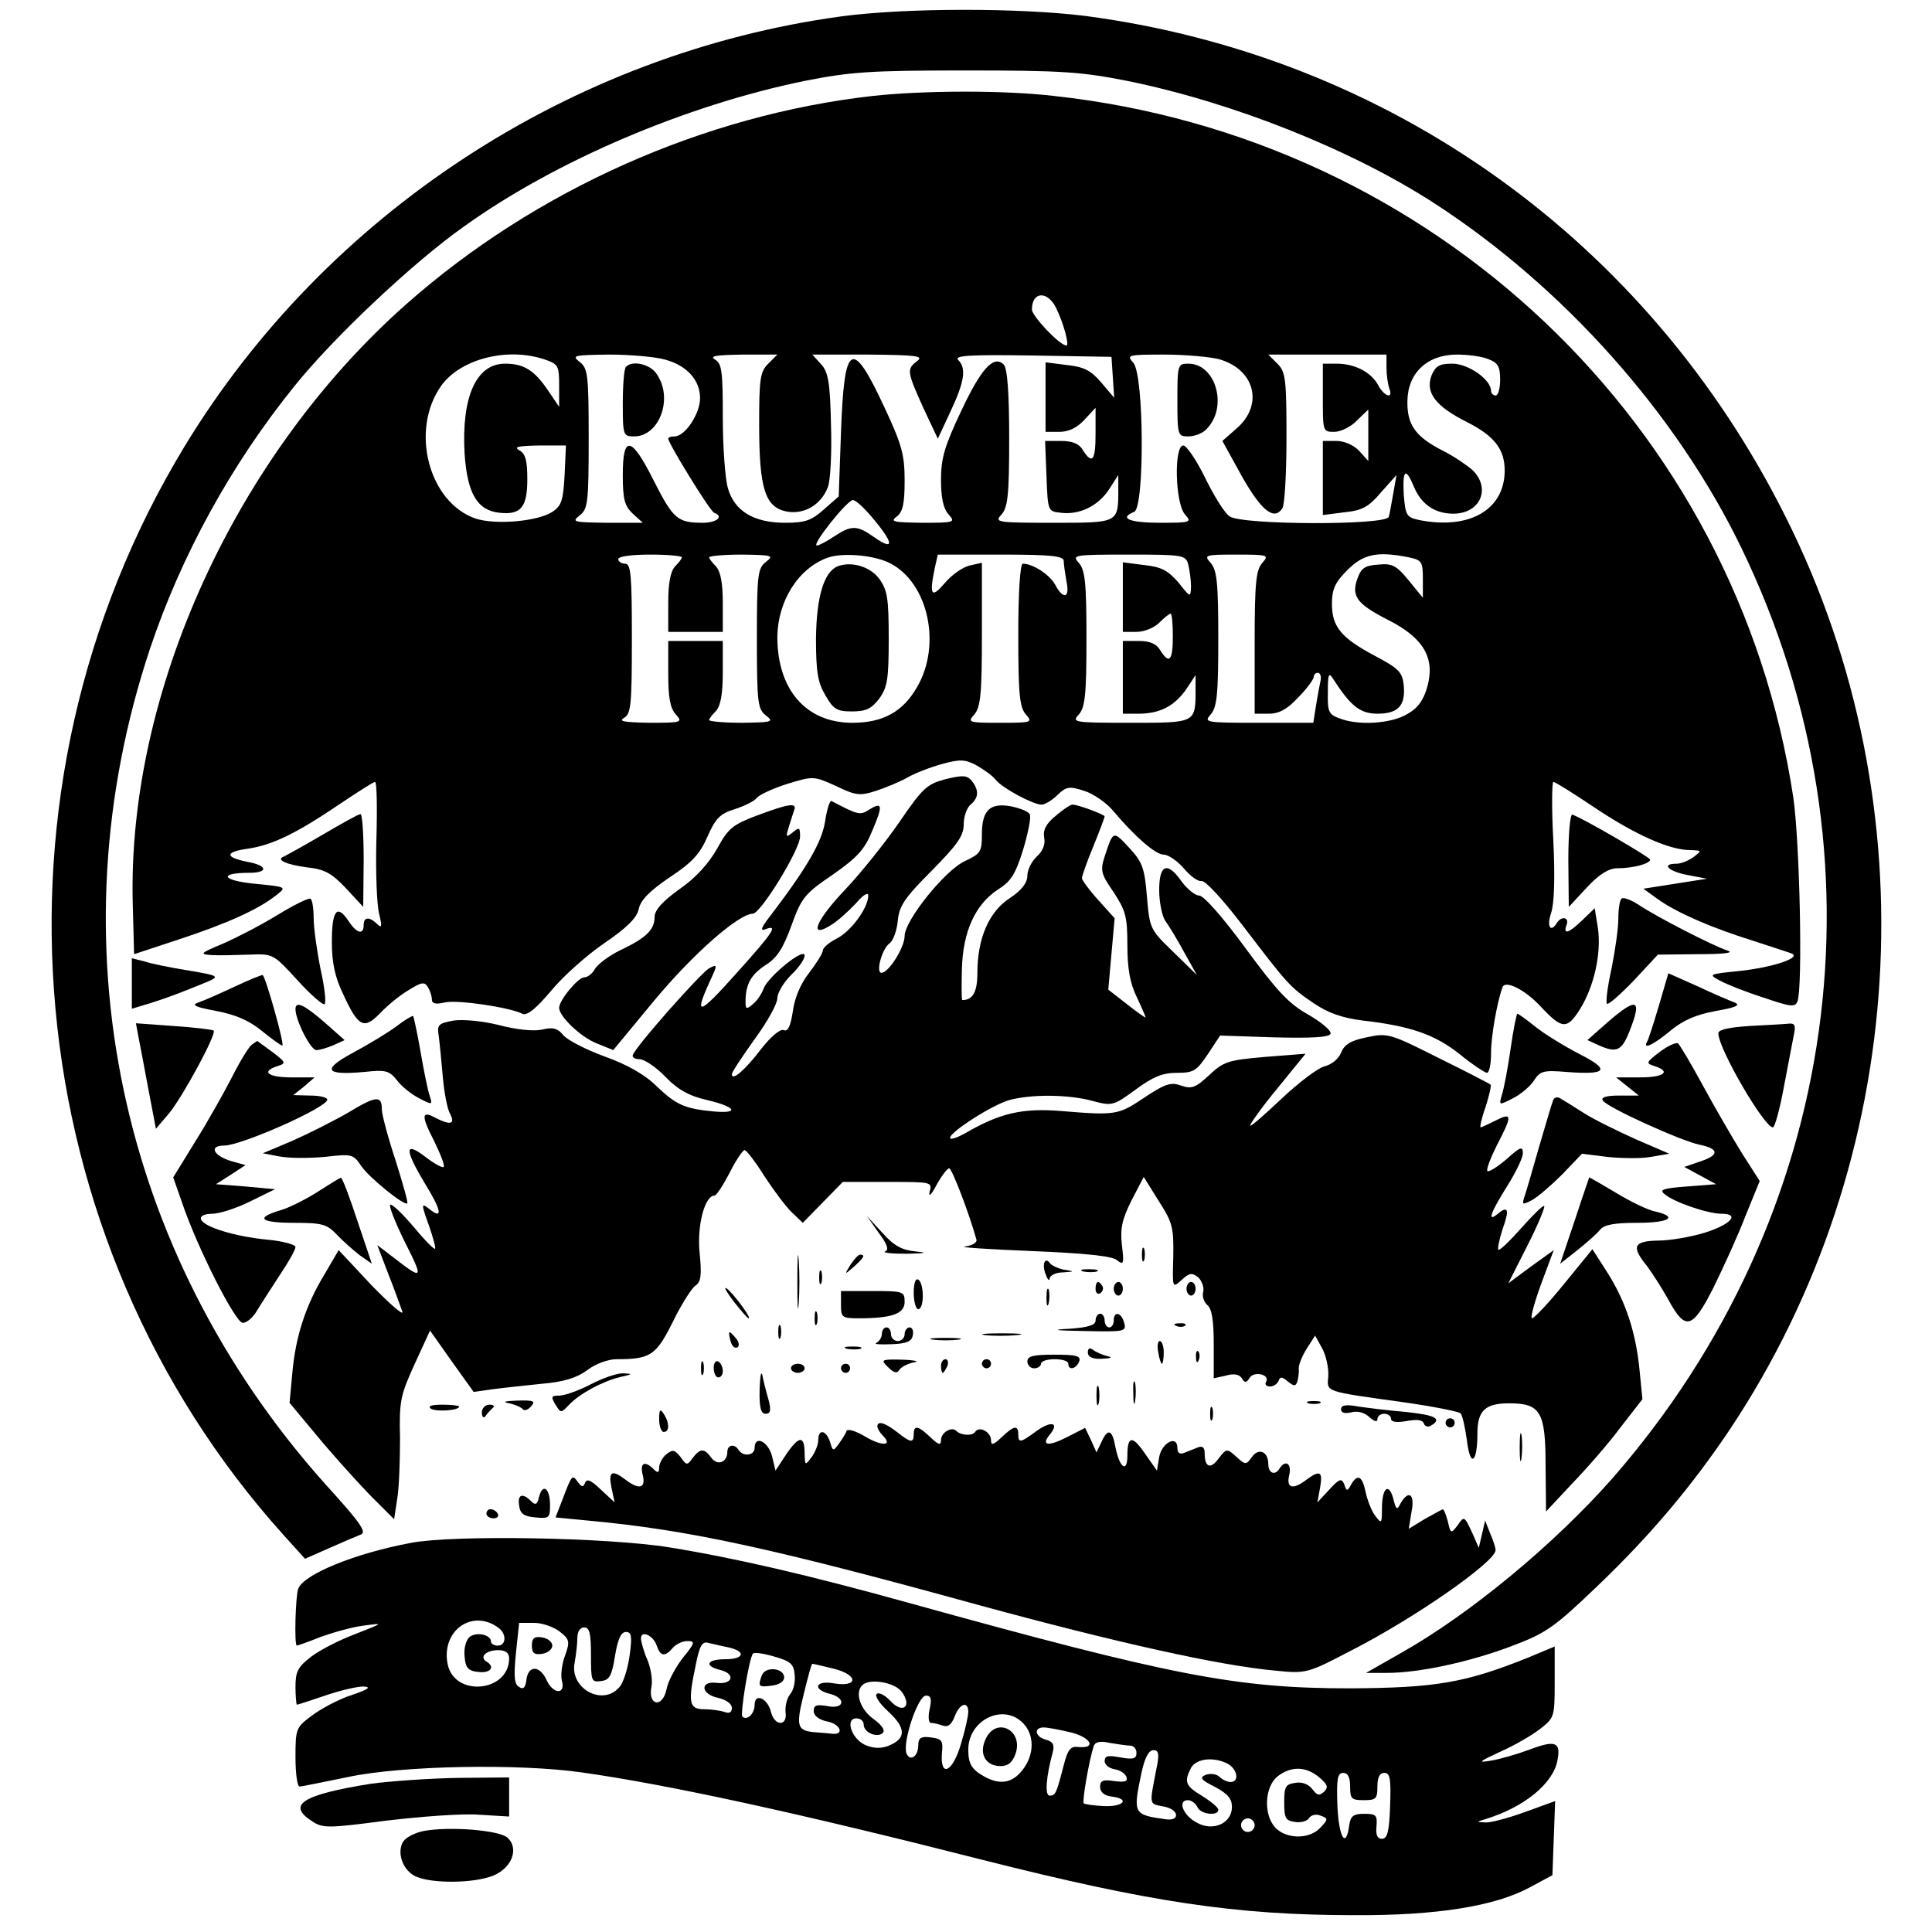 <?xml version="1.0" standalone="no"?>
<!DOCTYPE svg PUBLIC "-//W3C//DTD SVG 20010904//EN"
 "http://www.w3.org/TR/2001/REC-SVG-20010904/DTD/svg10.dtd">
<svg version="1.0" xmlns="http://www.w3.org/2000/svg"
 width="425pt" height="425pt" viewBox="0 0 425 425"
 preserveAspectRatio="xMidYMid meet">
<g transform="translate(0,425) scale(0.1,-0.1)"
fill="#000000" stroke="none">
<path d="M1851 4214 c-595 -81 -1134 -434 -1445 -946 -460 -758 -370 -1742
218 -2395 l47 -52 52 23 c29 13 60 26 70 30 15 5 1 25 -79 113 -454 509 -598
1193 -384 1836 69 206 179 406 318 578 86 107 261 272 373 351 202 145 490
267 749 320 101 20 144 23 355 23 211 0 254 -3 355 -23 231 -47 491 -150 675
-269 284 -184 533 -463 676 -759 329 -680 219 -1470 -284 -2046 -126 -143
-311 -297 -463 -383 l-79 -45 47 0 c71 0 185 25 276 60 74 28 92 41 187 132
115 110 206 218 290 343 395 593 443 1370 123 2008 -304 608 -872 1014 -1541
1102 -145 18 -394 18 -536 -1z"/>
<path d="M1920 4039 c-372 -42 -742 -207 -1025 -457 -376 -332 -615 -855 -603
-1319 l3 -112 100 33 c103 34 173 65 213 97 23 18 23 18 -48 25 -72 7 -80 24
-12 24 43 0 41 16 -3 24 -51 10 -51 22 0 29 54 8 106 33 202 98 40 27 75 49
78 49 4 0 5 -57 3 -127 -2 -71 1 -144 6 -163 7 -29 6 -33 -5 -22 -17 16 -29
15 -29 -3 0 -23 -16 -18 -34 10 -25 37 -36 22 -36 -48 0 -44 7 -77 24 -112 34
-74 46 -81 82 -44 16 17 44 40 63 51 27 17 35 19 42 7 5 -8 9 -20 9 -27 0 -10
8 -12 29 -7 29 6 142 -11 170 -25 10 -5 29 10 63 50 26 32 79 79 117 105 50
34 72 56 76 75 4 20 24 40 68 70 49 32 67 52 83 89 18 41 28 51 60 61 22 7 44
18 49 25 6 7 36 21 68 31 56 17 57 17 106 -5 43 -21 53 -22 87 -11 22 7 53 20
69 29 17 10 51 23 76 30 40 11 51 11 76 -2 16 -9 36 -23 43 -32 15 -19 83 -55
101 -55 7 0 23 9 35 21 20 19 26 20 60 9 21 -7 49 -27 63 -44 48 -57 93 -96
111 -96 10 0 30 -14 44 -30 14 -17 32 -30 39 -28 8 2 48 -42 90 -97 100 -131
104 -136 157 -172 33 -22 62 -32 108 -38 105 -12 159 -31 213 -74 28 -23 56
-41 60 -41 5 0 9 19 9 43 0 38 13 111 25 145 6 17 50 -5 85 -43 46 -49 57 -50
85 -6 32 51 48 124 40 180 l-7 43 -27 -26 c-30 -29 -43 -33 -35 -11 7 17 -11
21 -21 5 -14 -23 -23 -8 -13 21 7 21 9 77 5 160 -4 71 -3 129 0 129 4 0 44
-25 90 -56 88 -59 165 -94 211 -94 26 -1 26 -1 8 -15 -11 -8 -28 -15 -38 -15
-35 0 -18 -17 25 -25 l42 -8 -70 -11 -70 -11 32 -23 c40 -29 118 -63 208 -91
39 -13 77 -25 85 -28 26 -9 -39 -31 -114 -39 -68 -7 -69 -7 -41 -22 15 -8 58
-25 96 -37 58 -20 68 -21 73 -8 12 31 5 351 -9 448 -124 821 -790 1453 -1627
1544 -111 13 -288 12 -398 0z m403 -466 c16 -32 30 -83 23 -83 -15 0 -76 65
-76 79 0 40 34 42 53 4z m-1124 -114 c29 -10 31 -14 31 -57 l0 -47 -25 37
c-30 44 -53 58 -94 58 -64 0 -96 -74 -89 -198 6 -88 28 -125 77 -130 47 -5 61
12 61 74 0 40 -4 56 -17 63 -14 8 -4 10 42 11 l60 0 -3 -65 c-3 -56 -7 -68
-27 -81 -32 -21 -124 -29 -168 -15 -104 35 -146 195 -76 293 43 59 146 85 228
57z m264 0 c48 -13 77 -45 77 -85 0 -34 -33 -84 -56 -84 -8 0 -14 -2 -14 -5 0
-10 92 -160 101 -163 22 -8 6 -22 -25 -22 -55 0 -65 8 -107 91 -50 100 -69
104 -69 14 0 -53 4 -68 22 -85 l22 -20 -80 0 c-73 1 -77 2 -59 16 18 14 20 27
20 169 0 142 -2 155 -20 169 -18 14 -13 15 65 16 47 0 102 -5 123 -11z m227
-9 c-18 -18 -20 -33 -20 -135 0 -139 13 -180 59 -190 39 -8 77 14 92 53 6 15
9 77 7 138 -2 93 -6 116 -22 133 l-19 21 124 0 c105 -1 121 -3 107 -14 -24
-18 -23 -23 13 -103 l32 -68 28 60 c31 66 35 95 17 113 -10 10 24 12 162 10
l175 -3 3 -45 3 -45 -28 33 c-23 27 -38 35 -76 39 l-47 6 0 -77 0 -76 30 0
c21 0 39 9 55 26 l25 27 0 -57 c0 -59 -7 -69 -28 -36 -8 14 -23 20 -48 20
l-35 0 3 -77 c3 -78 3 -78 32 -81 41 -5 82 15 106 52 l20 31 0 -30 c0 -76 2
-75 -143 -75 -125 0 -130 1 -114 18 14 16 17 43 17 168 0 100 -4 154 -12 162
-22 22 -50 -9 -94 -103 -36 -76 -44 -103 -44 -150 0 -40 5 -64 17 -77 15 -17
13 -18 -58 -18 -64 1 -72 2 -56 14 13 10 17 28 17 79 0 56 -6 79 -44 160 -72
155 -89 145 -96 -54 l-5 -141 -33 -29 c-27 -24 -41 -29 -85 -29 -69 0 -112 26
-126 77 -6 21 -11 91 -11 155 0 101 -2 118 -17 127 -13 8 2 10 60 11 l77 0
-20 -20z m991 10 c79 -22 99 -99 41 -151 l-33 -29 43 -78 c43 -76 71 -98 89
-70 5 7 9 77 9 156 0 129 -2 144 -20 162 l-20 20 130 0 130 0 0 -29 c0 -16 3
-36 6 -45 10 -25 -11 -19 -25 8 -16 28 -51 46 -91 46 l-30 0 0 -75 c0 -74 0
-75 25 -75 14 0 37 11 50 25 l25 24 0 -56 0 -57 -20 22 c-12 13 -33 22 -50 22
l-30 0 0 -81 0 -82 47 6 c40 4 54 12 81 44 l34 38 -7 -40 c-4 -22 -8 -46 -10
-52 -6 -19 -323 -18 -350 1 -11 7 -35 46 -54 85 -19 39 -41 71 -48 71 -21 0
-18 -128 4 -152 15 -17 13 -18 -55 -18 -67 0 -92 10 -57 24 23 9 22 302 -2
328 -15 17 -13 18 68 18 46 0 100 -5 120 -10z m593 0 c21 -8 26 -16 26 -45 0
-19 -4 -35 -10 -35 -5 0 -10 5 -10 10 0 25 -50 60 -85 60 -29 0 -37 -5 -46
-26 -14 -38 9 -68 79 -103 59 -30 82 -59 82 -106 0 -86 -77 -131 -188 -109
-28 6 -30 10 -34 55 -3 56 4 62 22 19 16 -39 46 -60 87 -60 60 0 84 57 41 97
-13 11 -41 30 -63 41 -61 31 -80 57 -79 110 1 62 44 102 109 102 24 0 55 -4
69 -10z m-1349 -356 c42 -51 41 -66 -3 -35 -37 26 -49 26 -87 1 -16 -11 -34
-20 -38 -20 -13 0 66 99 79 100 7 0 28 -20 49 -46z m-425 -80 c0 -3 -7 -12
-15 -20 -10 -11 -15 -36 -15 -80 l0 -64 60 0 60 0 0 64 c0 44 -5 69 -15 80 -8
8 -15 17 -15 20 0 3 33 6 73 6 66 -1 70 -2 52 -16 -18 -14 -20 -27 -20 -169 0
-142 2 -155 20 -169 18 -14 14 -15 -52 -16 -40 0 -73 3 -73 6 0 3 7 12 15 20
10 11 15 36 15 85 l0 69 -60 0 -60 0 0 -72 c0 -52 4 -76 17 -90 15 -17 13 -18
-58 -18 -55 1 -70 3 -56 11 15 9 17 28 17 174 0 140 -2 165 -15 165 -8 0 -15
5 -15 10 0 6 30 10 70 10 39 0 70 -3 70 -6z m458 -13 c84 -43 114 -180 59
-273 -31 -54 -75 -78 -142 -78 -102 0 -165 73 -165 189 1 78 45 150 110 174
33 12 103 6 138 -12z m382 5 c0 -7 3 -28 6 -45 8 -37 -7 -41 -25 -7 -12 22
-49 46 -71 46 -6 0 -10 -64 -10 -157 0 -132 3 -159 17 -175 15 -17 13 -18 -57
-18 -70 0 -72 1 -57 18 14 16 17 44 17 176 l0 158 -27 -6 c-16 -4 -40 -21 -55
-39 -29 -34 -34 -27 -22 32 l7 31 138 0 c111 0 139 -3 139 -14z m274 -8 c3
-13 6 -34 6 -48 -1 -25 -1 -25 -28 9 -23 26 -37 34 -75 38 l-47 6 0 -77 0 -76
30 0 c17 0 39 9 50 20 11 11 22 20 25 20 3 0 5 -22 5 -50 0 -54 -8 -62 -28
-30 -8 14 -23 20 -47 20 l-35 0 0 -80 0 -80 38 0 c46 1 77 18 103 56 l19 29 0
-30 c0 -76 2 -75 -143 -75 -125 0 -130 1 -114 18 14 16 17 43 17 167 0 124 -3
151 -17 167 -15 17 -12 18 109 18 122 0 126 -1 132 -22z m163 4 c-14 -16 -17
-43 -17 -175 l0 -157 31 0 c23 0 41 10 65 36 19 19 34 40 34 45 0 5 4 9 9 9 5
0 8 -8 6 -17 -2 -10 -7 -35 -10 -55 l-6 -38 -121 0 c-117 0 -120 1 -105 18 14
16 17 43 17 167 0 124 -3 151 -17 167 -15 17 -13 18 57 18 70 0 72 -1 57 -18z
m322 12 c29 -6 31 -10 31 -48 l0 -41 -31 38 c-27 33 -36 38 -67 35 -30 -2 -38
-8 -46 -31 -14 -39 -1 -56 70 -92 76 -39 101 -83 84 -145 -8 -29 -20 -47 -43
-60 -35 -22 -109 -27 -151 -10 -23 8 -26 15 -25 57 0 41 2 45 12 29 38 -59 59
-76 97 -76 46 0 62 18 58 62 -3 29 -10 37 -63 65 -75 40 -95 64 -95 115 0 32
7 47 34 74 35 35 65 42 135 28z"/>
<path d="M1377 3443 c-4 -3 -7 -39 -7 -80 0 -71 1 -73 25 -73 56 0 87 85 49
138 -14 21 -53 30 -67 15z"/>
<path d="M2590 3370 c0 -78 1 -80 24 -80 14 0 32 7 40 16 48 48 21 144 -40
144 -23 0 -24 -2 -24 -80z"/>
<path d="M1842 3004 c-30 -13 -46 -68 -47 -159 0 -73 4 -97 21 -125 17 -30 25
-35 58 -35 31 0 43 6 60 28 18 25 21 42 21 132 0 90 -3 107 -21 132 -20 27
-62 39 -92 27z"/>
<path d="M2080 2536 c-41 -11 -50 -19 -102 -95 -31 -45 -84 -111 -117 -146
-66 -69 -84 -112 -33 -80 15 9 39 31 55 48 16 19 27 25 27 17 0 -27 -38 -79
-70 -95 -16 -8 -30 -20 -30 -26 0 -6 -14 -28 -30 -49 -19 -24 -32 -55 -36 -85
-5 -33 -11 -45 -20 -41 -8 3 -28 -14 -50 -42 -35 -46 -64 -71 -64 -55 0 5 23
39 50 77 28 38 50 78 50 90 0 12 14 35 30 51 17 16 30 35 30 43 0 19 -79 -45
-90 -72 -4 -12 -15 -28 -24 -35 -14 -12 -16 -11 -16 5 0 39 12 60 44 81 26 16
39 38 57 87 22 61 29 70 91 112 54 38 70 55 87 97 24 56 22 64 -7 46 -20 -13
-24 -12 -83 19 -4 1 -10 -19 -14 -45 -7 -45 -39 -101 -123 -211 -18 -23 -20
-31 -8 -26 29 11 17 -7 -64 -97 -82 -92 -94 -96 -60 -21 19 41 19 42 0 32 -18
-10 -162 -172 -168 -191 -2 -5 5 -9 15 -9 10 0 36 -17 57 -39 27 -28 52 -42
92 -51 63 -15 72 -30 14 -25 -63 6 -82 14 -125 55 -26 26 -65 48 -115 66 -41
15 -82 36 -91 47 -12 15 -23 18 -47 12 -18 -4 -57 0 -94 10 -37 9 -78 13 -100
10 -33 -6 -37 -9 -33 -33 2 -15 6 -55 9 -90 3 -35 10 -72 16 -82 12 -23 1 -26
-32 -9 -31 17 -32 5 -3 -51 14 -29 24 -54 21 -57 -2 -3 -21 7 -40 22 -46 35
-47 18 -1 -59 36 -58 40 -80 10 -56 -19 15 -19 13 0 -40 8 -24 14 -45 12 -47
-2 -2 -23 19 -46 47 -23 27 -46 50 -52 50 -5 0 9 -36 31 -81 42 -83 41 -86
-22 -37 l-38 29 24 -63 c14 -35 27 -72 31 -83 4 -11 -26 15 -67 57 l-73 78
-31 -53 c-42 -69 -64 -138 -71 -218 l-6 -65 75 -90 c42 -49 94 -106 116 -127
l39 -39 7 46 c4 24 6 84 6 133 -2 81 1 94 32 162 l34 74 48 -68 48 -67 42 6
c22 3 71 8 108 12 48 4 77 13 100 30 18 14 46 24 64 24 75 0 87 8 124 82 19
39 42 75 50 80 12 8 14 23 9 72 -6 59 11 126 33 126 4 0 19 23 33 50 14 28 29
50 33 50 4 0 24 -26 44 -58 21 -32 48 -68 61 -80 l23 -22 44 45 44 45 99 0
c97 0 98 0 92 -22 -3 -13 4 -6 15 15 11 20 24 37 28 37 6 0 44 -99 60 -157 2
-6 -9 -13 -25 -15 -15 -2 50 -6 145 -10 121 -5 178 -11 189 -20 15 -12 16 -8
11 33 -4 36 0 56 21 98 l27 52 33 -53 c31 -48 33 -59 32 -123 -2 -69 -2 -69
18 -51 17 16 23 17 37 6 8 -8 13 -22 11 -31 -3 -10 1 -23 9 -30 10 -8 14 -34
14 -86 l0 -75 27 6 c17 5 29 3 35 -6 6 -11 10 -10 17 1 10 16 46 7 36 -9 -3
-5 0 -10 9 -10 8 0 16 6 19 13 3 9 7 9 20 -2 14 -11 17 -11 21 0 2 8 4 21 3
29 0 9 8 28 18 44 l18 28 16 -29 c8 -15 14 -42 13 -60 -3 -36 -11 -33 168 -58
63 -9 118 -20 123 -24 4 -4 10 -31 14 -60 7 -60 23 -50 23 15 0 51 17 67 70
67 69 0 80 -19 80 -137 l1 -101 57 61 c32 33 80 88 106 123 l49 63 -6 61 c-8
85 -30 152 -70 216 l-34 53 -62 -76 c-34 -42 -66 -76 -71 -76 -4 0 5 34 20 75
l28 75 -50 -36 -50 -37 42 83 c23 45 39 84 37 87 -3 2 -25 -20 -50 -48 -26
-29 -48 -51 -51 -48 -2 2 2 22 9 44 16 44 13 54 -10 35 -24 -20 -17 1 20 60
19 30 35 63 35 73 0 16 -5 15 -36 -13 -20 -17 -39 -29 -42 -26 -3 3 7 29 21
57 34 65 34 73 -3 54 -16 -8 -31 -15 -33 -15 -2 0 2 20 11 45 8 25 13 47 11
49 -2 2 -54 29 -115 59 -107 54 -112 55 -158 45 -35 -7 -49 -16 -56 -34 -6
-14 -21 -26 -37 -30 -15 -4 -58 -37 -95 -72 -38 -36 -68 -62 -68 -58 0 4 27
42 61 83 l61 75 -89 -7 c-81 -7 -91 -10 -123 -40 -30 -28 -39 -31 -62 -23 -22
8 -35 4 -80 -26 -58 -39 -63 -40 -184 -30 -86 7 -135 -5 -211 -49 -18 -10 -33
-15 -33 -10 0 13 92 72 130 83 47 13 130 13 184 -2 42 -11 45 -11 94 25 38 28
59 37 91 37 37 0 43 4 68 41 l27 41 119 -4 c83 -2 121 0 124 8 2 7 -20 25 -49
42 -43 24 -69 52 -138 146 -49 67 -92 116 -102 116 -9 0 -26 14 -38 30 -32 46
-50 39 -50 -18 0 -26 6 -56 13 -67 8 -11 27 -42 42 -70 l28 -50 -52 51 c-51
49 -52 51 -58 122 -5 62 -10 76 -39 107 -35 38 -35 38 -53 -16 -11 -34 -10
-40 19 -82 26 -40 30 -53 30 -116 0 -52 6 -84 20 -113 11 -23 20 -44 20 -46 0
-2 -18 11 -41 29 l-41 32 7 79 7 78 -36 40 c-20 22 -36 44 -36 48 0 5 11 36
25 70 14 34 25 64 25 66 0 4 -58 26 -71 26 -4 0 -21 -11 -37 -25 -21 -17 -28
-31 -25 -48 3 -14 -3 -29 -16 -41 -12 -11 -21 -30 -21 -42 0 -16 -12 -32 -39
-50 -46 -30 -71 -89 -71 -165 0 -41 -10 -59 -33 -59 -2 0 -2 30 -1 68 2 82 29
142 79 175 29 18 39 34 56 89 11 37 18 72 14 77 -3 6 -21 13 -40 17 -47 9 -65
-8 -65 -61 0 -39 -3 -43 -37 -59 -44 -20 -133 -131 -133 -165 0 -25 -35 -81
-51 -81 -13 0 1 53 18 65 8 6 16 28 18 50 3 32 15 50 74 109 57 58 71 77 71
103 0 17 7 36 15 43 18 15 19 31 3 52 -11 13 -20 13 -58 4z"/>
<path d="M1665 2456 c-53 -20 -63 -28 -87 -72 -18 -32 -46 -64 -82 -89 -38
-27 -56 -47 -56 -62 0 -28 -18 -46 -75 -73 -25 -12 -50 -31 -56 -41 -5 -10
-16 -19 -24 -19 -13 0 -55 -50 -55 -67 0 -19 47 -64 82 -78 l37 -15 91 110
c84 101 185 190 216 190 17 0 104 141 104 170 0 20 -2 21 -16 9 -15 -12 -16
-11 -9 11 4 14 10 31 12 38 7 17 -13 14 -82 -12z"/>
<path d="M710 2414 c-41 -24 -79 -45 -85 -48 -20 -7 5 -18 50 -24 38 -4 54
-12 86 -46 l38 -41 1 103 c0 56 -3 102 -7 101 -5 0 -42 -21 -83 -45z"/>
<path d="M3450 2358 l1 -103 40 43 c27 29 48 42 67 42 34 0 72 10 72 19 0 5
-146 90 -171 99 -5 2 -9 -42 -9 -100z"/>
<path d="M610 2237 c-36 -22 -90 -50 -120 -63 -50 -21 -52 -23 -25 -25 17 -1
54 0 83 1 53 2 53 2 107 -57 29 -32 56 -55 59 -52 4 3 0 38 -9 78 -8 40 -15
90 -15 111 0 21 -3 41 -7 43 -5 2 -37 -14 -73 -36z"/>
<path d="M3567 2273 c-4 -3 -7 -23 -7 -44 0 -21 -7 -70 -15 -110 -9 -40 -13
-74 -10 -77 3 -3 29 20 59 51 l53 57 89 1 c57 0 80 3 64 8 -31 10 -154 73
-196 101 -17 11 -34 17 -37 13z"/>
<path d="M290 2087 l0 -56 43 13 c40 13 59 20 125 47 25 11 23 13 -43 24 -38
6 -82 15 -97 20 l-28 7 0 -55z"/>
<path d="M517 2080 c-32 -15 -68 -31 -80 -35 -17 -6 -9 -10 39 -19 42 -8 72
-21 99 -43 22 -18 43 -33 46 -33 6 0 -36 149 -43 155 -2 1 -29 -10 -61 -25z"/>
<path d="M3649 2037 c-12 -40 -23 -75 -26 -79 -10 -18 15 -6 52 25 28 23 56
35 99 43 46 8 56 13 41 19 -11 4 -48 20 -82 36 l-63 28 -21 -72z"/>
<path d="M650 2030 c0 -24 33 -90 46 -90 7 0 24 5 38 11 l24 11 -44 39 c-45
39 -64 48 -64 29z"/>
<path d="M3536 2001 l-44 -39 24 -11 c40 -18 51 -13 68 29 29 73 18 78 -48 21z"/>
<path d="M873 1993 c-17 -13 -60 -39 -95 -58 -71 -38 -64 -51 24 -43 46 5 54
3 71 -18 10 -14 32 -31 49 -40 29 -15 30 -15 23 6 -4 12 -13 56 -20 97 -7 41
-15 76 -16 78 -2 1 -18 -8 -36 -22z"/>
<path d="M3323 1943 c-6 -43 -15 -89 -19 -101 -7 -24 -7 -24 24 -8 18 9 39 27
47 40 13 20 21 22 70 18 90 -7 99 4 30 39 -33 17 -77 44 -97 60 -20 16 -38 29
-40 29 -2 0 -9 -35 -15 -77z"/>
<path d="M304 1972 c3 -15 13 -67 22 -116 l17 -89 29 34 c31 38 105 175 98
182 -3 2 -42 7 -88 10 l-83 6 5 -27z"/>
<path d="M3848 1993 c-45 -3 -68 -8 -68 -16 0 -34 101 -207 120 -207 4 0 15
39 24 88 9 48 19 99 22 115 5 22 2 27 -13 25 -10 -1 -48 -3 -85 -5z"/>
<path d="M554 1952 c-6 -4 -26 -36 -44 -72 -18 -35 -54 -99 -81 -142 l-48 -78
20 -57 c34 -100 117 -263 133 -263 9 0 23 12 32 28 9 15 32 50 50 78 19 28 34
55 34 61 0 5 -28 13 -62 16 -72 7 -140 28 -146 45 -2 7 8 12 25 12 15 0 53 12
83 27 l55 27 -65 6 -65 5 33 21 32 21 -32 9 c-39 12 -49 34 -15 34 38 0 227
84 227 101 0 5 -17 9 -37 9 l-38 1 24 19 23 20 -51 0 c-52 0 -68 13 -30 25 19
6 18 8 -12 31 -18 13 -33 24 -33 24 -1 0 -6 -4 -12 -8z"/>
<path d="M3651 1936 c-30 -23 -31 -25 -12 -31 38 -12 22 -25 -31 -25 l-53 0
25 -20 25 -20 -43 0 c-29 0 -41 -4 -36 -11 9 -15 170 -88 212 -97 44 -9 45
-23 2 -37 l-35 -12 35 -19 35 -19 -64 -5 c-53 -4 -62 -7 -49 -17 21 -18 95
-43 125 -43 42 0 20 -24 -38 -42 -30 -9 -75 -17 -101 -17 -55 -1 -60 -13 -25
-56 12 -16 33 -49 47 -74 38 -70 53 -65 100 28 22 45 54 115 70 157 l31 76
-39 61 c-21 34 -60 101 -86 149 -26 48 -51 90 -55 93 -5 2 -23 -6 -40 -19z"/>
<path d="M765 1802 c-33 -19 -89 -47 -123 -62 l-64 -27 37 -7 c21 -4 65 -4 99
-1 60 7 63 6 80 -19 16 -25 96 -90 102 -83 2 2 -10 44 -26 95 -17 51 -30 101
-30 111 0 32 -12 31 -75 -7z"/>
<path d="M3416 1828 c-3 -7 -16 -53 -31 -103 -14 -49 -28 -98 -32 -109 -5 -16
-4 -17 17 -6 13 7 43 33 67 57 l43 45 56 -7 c30 -3 73 -4 95 0 l41 7 -74 32
c-40 18 -91 43 -113 57 -22 14 -46 29 -53 33 -7 4 -14 2 -16 -6z"/>
<path d="M700 1629 c-25 -16 -62 -35 -82 -41 -58 -17 -46 -28 30 -28 61 0 71
-3 93 -26 13 -14 36 -34 50 -45 l27 -19 -32 95 c-17 52 -33 94 -36 94 -3 0
-25 -14 -50 -30z"/>
<path d="M3464 1565 l-32 -95 38 30 c20 16 43 36 50 45 9 11 32 15 81 15 71 0
92 13 40 25 -16 3 -55 22 -86 41 -32 19 -58 34 -59 34 0 0 -15 -43 -32 -95z"/>
<path d="M1933 1538 c19 -25 23 -38 14 -41 -6 -3 15 -5 48 -5 41 1 48 2 20 5
-31 3 -48 12 -74 41 l-34 37 26 -37z"/>
<path d="M1754 1430 c0 -52 1 -74 3 -47 2 26 2 68 0 95 -2 26 -3 4 -3 -48z"/>
<path d="M2512 1490 c0 -14 2 -19 5 -12 2 6 2 18 0 25 -3 6 -5 1 -5 -13z"/>
<path d="M1871 1468 c-14 -23 -14 -23 8 -4 22 20 25 26 13 26 -4 0 -13 -10
-21 -22z"/>
<path d="M2298 1474 c-3 -5 -2 -18 3 -29 4 -11 8 -14 8 -7 1 6 13 13 29 13 27
2 27 2 2 6 -14 3 -28 10 -31 15 -4 6 -9 6 -11 2z"/>
<path d="M1802 1440 c0 -14 2 -19 5 -12 2 6 2 18 0 25 -3 6 -5 1 -5 -13z"/>
<path d="M2383 1453 c9 -2 23 -2 30 0 6 3 -1 5 -18 5 -16 0 -22 -2 -12 -5z"/>
<path d="M2010 1406 c0 -20 5 -36 10 -36 6 0 10 13 10 29 0 17 -4 33 -10 36
-6 4 -10 -8 -10 -29z"/>
<path d="M2410 1414 c0 -8 5 -12 10 -9 6 4 8 11 5 16 -9 14 -15 11 -15 -7z"/>
<path d="M2450 1415 c0 -8 5 -15 10 -15 6 0 10 7 10 15 0 8 -4 15 -10 15 -5 0
-10 -7 -10 -15z"/>
<path d="M2610 1415 c0 -8 5 -15 10 -15 6 0 10 7 10 15 0 8 -4 15 -10 15 -5 0
-10 -7 -10 -15z"/>
<path d="M1614 1387 c16 -20 30 -37 33 -37 7 0 -36 58 -49 66 -7 4 1 -9 16
-29z"/>
<path d="M2302 1395 c0 -16 2 -22 5 -12 2 9 2 23 0 30 -3 6 -5 -1 -5 -18z"/>
<path d="M1850 1380 c0 -28 2 -30 39 -30 73 0 101 10 101 36 0 23 -3 24 -70
24 l-70 0 0 -30z"/>
<path d="M1792 1350 c0 -14 2 -19 5 -12 2 6 2 18 0 25 -3 6 -5 1 -5 -13z"/>
<path d="M2410 1345 c0 -10 -16 -15 -57 -18 -43 -2 -34 -4 34 -5 87 -2 91 -1
86 18 -6 23 -23 27 -23 5 0 -8 -4 -15 -10 -15 -5 0 -10 7 -10 15 0 8 -4 15
-10 15 -5 0 -10 -7 -10 -15z"/>
<path d="M1712 1320 c0 -14 2 -19 5 -12 2 6 2 18 0 25 -3 6 -5 1 -5 -13z"/>
<path d="M2588 1333 c7 -3 16 -2 19 1 4 3 -2 6 -13 5 -11 0 -14 -3 -6 -6z"/>
<path d="M1940 1316 c0 -8 -6 -17 -12 -20 -7 -3 7 -4 32 -3 34 1 46 6 48 20 2
9 -1 17 -7 17 -6 0 -11 -7 -11 -15 0 -8 -7 -15 -15 -15 -8 0 -15 7 -15 15 0 8
-4 15 -10 15 -5 0 -10 -6 -10 -14z"/>
<path d="M1607 1300 c3 -11 9 -17 15 -14 5 3 4 12 -3 20 -16 19 -18 18 -12 -6z"/>
<path d="M2167 1313 c18 -2 50 -2 70 0 21 2 7 4 -32 4 -38 0 -55 -2 -38 -4z"/>
<path d="M2053 1303 c15 -2 39 -2 55 0 15 2 2 4 -28 4 -30 0 -43 -2 -27 -4z"/>
<path d="M2548 1275 c2 -14 6 -25 8 -25 2 0 4 11 4 25 0 14 -4 25 -9 25 -4 0
-6 -11 -3 -25z"/>
<path d="M1863 1283 c9 -2 23 -2 30 0 6 3 -1 5 -18 5 -16 0 -22 -2 -12 -5z"/>
<path d="M2393 1275 c0 -10 10 -15 31 -14 21 1 25 3 11 6 -11 3 -25 9 -31 14
-7 5 -11 3 -11 -6z"/>
<path d="M2631 1264 c0 -11 3 -14 6 -6 3 7 2 16 -1 19 -3 4 -6 -2 -5 -13z"/>
<path d="M2260 1255 c0 -8 7 -15 15 -15 8 0 15 5 15 10 0 6 14 10 30 10 17 0
30 -4 30 -10 0 -15 17 -12 24 5 4 12 -5 15 -54 15 -47 0 -60 -3 -60 -15z"/>
<path d="M1542 1240 c0 -14 2 -19 5 -12 2 6 2 18 0 25 -3 6 -5 1 -5 -13z"/>
<path d="M1570 1241 c0 -12 5 -21 10 -21 6 0 10 6 10 14 0 8 -4 18 -10 21 -5
3 -10 -3 -10 -14z"/>
<path d="M1953 1243 c13 -13 20 -15 25 -7 4 7 18 14 32 17 14 2 3 5 -25 6 -47
1 -48 0 -32 -16z"/>
<path d="M2070 1245 c0 -8 2 -15 4 -15 2 0 6 7 10 15 3 8 1 15 -4 15 -6 0 -10
-7 -10 -15z"/>
<path d="M2160 1250 c0 -5 5 -10 10 -10 6 0 10 5 10 10 0 6 -4 10 -10 10 -5 0
-10 -4 -10 -10z"/>
<path d="M1740 1240 c0 -5 7 -10 15 -10 8 0 15 5 15 10 0 6 -7 10 -15 10 -8 0
-15 -4 -15 -10z"/>
<path d="M1850 1240 c0 -5 5 -10 10 -10 6 0 10 5 10 10 0 6 -4 10 -10 10 -5 0
-10 -4 -10 -10z"/>
<path d="M1671 1193 c-1 -40 3 -53 13 -53 11 0 13 7 6 33 -5 17 -11 41 -13 52
-3 11 -5 -4 -6 -32z"/>
<path d="M1300 1205 c-25 -13 -55 -24 -68 -25 -19 0 -21 -2 -10 -20 12 -19 12
-19 30 0 23 24 72 51 113 61 27 6 28 7 5 8 -14 0 -45 -11 -70 -24z"/>
<path d="M2493 1185 c0 -22 2 -30 4 -17 2 12 2 30 0 40 -3 9 -5 -1 -4 -23z"/>
<path d="M2412 1180 c0 -19 2 -27 5 -17 2 9 2 25 0 35 -3 9 -5 1 -5 -18z"/>
<path d="M1120 1163 c14 -3 27 -9 30 -13 3 -4 11 -2 18 6 11 12 6 14 -30 13
-28 -1 -34 -3 -18 -6z"/>
<path d="M2878 1163 c6 -2 18 -2 25 0 6 3 1 5 -13 5 -14 0 -19 -2 -12 -5z"/>
<path d="M948 1151 c12 -7 62 -4 62 5 0 2 -17 4 -37 4 -24 0 -33 -3 -25 -9z"/>
<path d="M1060 1143 c0 -10 4 -14 8 -8 4 6 11 13 16 18 5 4 2 7 -7 7 -10 0
-17 -8 -17 -17z"/>
<path d="M2662 1140 c0 -14 2 -19 5 -12 2 6 2 18 0 25 -3 6 -5 1 -5 -13z"/>
<path d="M2950 1150 c0 -8 8 -10 22 -7 14 4 29 0 40 -10 11 -10 18 -12 18 -5
0 7 7 12 15 12 8 0 15 -5 15 -11 0 -7 12 -9 34 -5 23 4 35 3 38 -5 2 -7 10 -9
16 -5 25 15 10 23 -55 30 -38 3 -85 9 -105 12 -27 5 -38 3 -38 -6z"/>
<path d="M1450 1128 c0 -16 5 -28 10 -28 13 0 13 20 0 40 -8 12 -10 9 -10 -12z"/>
<path d="M3180 1120 c0 -5 5 -10 10 -10 6 0 10 5 10 10 0 6 -4 10 -10 10 -5 0
-10 -4 -10 -10z"/>
<path d="M1930 1112 c0 -4 5 -13 12 -20 23 -23 -2 -24 -39 -2 -20 12 -39 18
-41 12 -1 -5 -9 -17 -16 -27 -13 -18 -14 -18 -20 3 -9 27 -26 29 -26 4 0 -10
-7 -27 -15 -38 -14 -18 -14 -18 -15 7 0 41 -11 42 -39 2 l-25 -38 -8 33 c-9
32 -38 45 -38 17 0 -17 -25 -20 -35 -5 -9 15 -25 12 -25 -4 0 -23 -22 -31 -35
-13 -16 22 -25 21 -41 0 -12 -17 -14 -17 -27 2 -13 16 -17 17 -31 6 -9 -7 -16
-21 -16 -29 0 -12 -3 -13 -12 -4 -20 20 -31 14 -24 -13 7 -29 -8 -33 -38 -10
-30 23 -38 18 -31 -17 l7 -33 -30 28 c-22 21 -31 25 -35 15 -4 -10 -7 -10 -16
2 -12 17 -13 16 -33 -37 l-16 -41 72 -7 c217 -20 399 -59 856 -185 304 -83
533 -134 655 -145 69 -7 71 -6 167 44 143 73 318 196 318 221 0 5 -5 21 -12
37 l-11 28 -7 -30 -7 -30 -13 30 c-19 41 -19 41 -34 19 -14 -18 -15 -18 -21 9
-4 15 -9 27 -11 27 -1 0 -19 -10 -39 -21 l-36 -22 6 37 c8 39 -6 50 -24 19 -8
-16 -10 -14 -16 10 -10 37 -25 24 -25 -21 0 -34 -1 -35 -15 -16 -8 10 -17 34
-21 52 -7 35 -18 41 -32 16 -8 -15 -10 -15 -15 1 -6 14 -11 12 -33 -12 l-26
-28 6 33 c6 35 0 39 -30 17 -30 -23 -45 -19 -38 10 6 25 -8 35 -21 15 -10 -17
-25 -11 -25 9 0 28 -21 37 -36 16 -13 -18 -14 -18 -35 1 -20 18 -21 18 -38 -4
-18 -25 -31 -20 -31 11 0 13 -5 17 -15 13 -8 -3 -22 -9 -30 -12 -10 -4 -15 0
-15 11 0 29 -34 12 -40 -20 l-5 -30 -26 37 c-28 41 -39 40 -39 -4 0 -39 -17
-27 -26 17 -7 41 -17 44 -31 13 l-11 -23 -12 27 -13 27 -39 -20 c-43 -22 -59
-19 -38 6 21 26 2 30 -30 7 -35 -26 -40 -27 -40 -7 0 21 -10 19 -37 -7 -18
-17 -23 -18 -23 -6 0 18 -26 32 -35 18 -6 -9 -31 -8 -41 2 -10 11 -34 -3 -34
-20 0 -12 -5 -11 -23 6 -27 26 -37 28 -37 7 0 -20 -7 -19 -37 5 -27 21 -43 25
-43 12z"/>
<path d="M3343 1065 c0 -27 2 -38 4 -22 2 15 2 37 0 50 -2 12 -4 0 -4 -28z"/>
<path d="M1186 958 c-4 -18 -8 -20 -18 -10 -19 19 -30 14 -26 -10 2 -18 11
-24 36 -26 30 -3 32 -1 32 27 0 37 -16 49 -24 19z"/>
<path d="M1070 920 c0 -5 7 -10 16 -10 8 0 12 5 9 10 -3 6 -10 10 -16 10 -5 0
-9 -4 -9 -10z"/>
<path d="M904 856 c-123 -23 -236 -69 -248 -101 -6 -16 -9 -125 -3 -125 1 0
25 8 52 19 28 10 70 22 95 25 45 6 44 6 -17 -18 -35 -13 -78 -35 -98 -50 -30
-23 -35 -33 -35 -67 0 -21 2 -39 3 -39 2 0 30 9 62 20 32 11 70 20 84 20 19
-1 12 -6 -26 -19 -28 -9 -67 -30 -87 -45 -35 -26 -36 -29 -36 -92 0 -35 4 -64
9 -64 5 0 53 10 107 21 117 25 374 30 514 10 191 -27 480 -90 880 -192 368
-93 557 -122 820 -122 181 -1 309 20 385 61 l50 27 3 81 3 82 -66 -24 c-36
-13 -76 -24 -88 -23 -20 1 -20 1 3 8 83 26 146 77 156 128 8 41 -4 46 -62 24
-27 -10 -65 -21 -84 -24 -30 -5 -28 -3 19 19 30 13 70 36 88 50 32 25 33 26
33 103 l0 79 -60 -25 c-137 -55 -203 -66 -390 -67 -250 0 -390 27 -971 188
-223 62 -384 99 -526 122 -135 22 -475 28 -569 10z m194 -188 c17 -14 15 -38
-3 -38 -8 0 -15 4 -15 9 0 15 -32 22 -47 10 -8 -7 -13 -25 -11 -43 2 -25 8
-32 31 -34 26 -3 37 11 17 23 -16 10 -1 25 26 25 16 0 24 -6 24 -18 0 -74
-119 -86 -135 -14 -16 75 55 125 113 80z m133 -7 c22 -17 23 -22 12 -53 -7
-18 -10 -43 -7 -55 9 -32 -20 -30 -34 2 -15 32 -40 32 -44 0 -2 -18 -7 -22
-16 -16 -11 6 -12 24 -7 75 l7 66 33 0 c18 0 43 -9 56 -19z m69 -52 c0 -57 1
-60 22 -57 19 2 24 12 31 56 6 36 13 52 24 52 12 0 14 -9 8 -52 -4 -29 -14
-61 -23 -70 -37 -42 -109 -2 -98 54 3 17 6 41 6 54 0 15 6 24 15 24 12 0 15
-13 15 -61z m145 20 c8 -23 18 -24 35 -4 7 8 21 15 32 15 18 0 17 -4 -10 -37
-16 -21 -33 -52 -36 -70 -9 -41 -41 -35 -33 6 3 14 -1 41 -9 60 -8 18 -14 40
-14 47 0 19 28 6 35 -17z m158 -3 c39 -9 34 -26 -8 -26 -41 0 -47 -15 -9 -24
33 -9 25 -32 -9 -28 -38 5 -36 -25 3 -33 17 -4 30 -13 30 -22 0 -10 -6 -13
-16 -9 -9 3 -29 6 -45 6 -34 0 -36 15 -18 100 8 40 14 50 27 46 10 -2 29 -7
45 -10z m145 -59 c2 -16 -2 -35 -10 -44 -7 -9 -11 -26 -10 -39 5 -32 -24 -32
-32 0 -7 30 -36 43 -36 16 0 -20 -17 -36 -27 -26 -5 5 14 124 23 138 2 4 23 1
47 -6 35 -10 43 -16 45 -39z m87 12 c54 -14 53 -41 -1 -32 -40 7 -48 -13 -9
-23 37 -9 33 -35 -5 -27 -24 4 -30 2 -30 -11 0 -10 11 -19 30 -23 28 -5 38
-29 12 -27 -7 1 -22 2 -34 3 -45 3 -48 11 -30 84 9 37 17 67 19 67 2 0 24 -5
48 -11z m149 -51 c23 -32 2 -49 -25 -20 -11 12 -25 20 -30 16 -6 -3 5 -21 25
-39 40 -37 40 -60 -1 -76 -17 -6 -33 -5 -51 3 -30 15 -43 58 -18 58 9 0 16 -6
16 -14 0 -17 30 -30 42 -18 6 6 -3 18 -21 31 -29 21 -41 58 -24 74 16 16 72 6
87 -15z m61 -38 c-4 -18 -2 -30 3 -30 6 0 17 -3 26 -6 11 -4 19 2 26 20 11 29
30 35 30 10 0 -9 -7 -40 -16 -70 -18 -62 -46 -76 -42 -21 3 28 0 32 -24 35
-22 3 -28 -1 -28 -17 0 -25 -18 -37 -26 -18 -9 24 25 127 43 127 11 0 13 -7 8
-30z m205 -30 c26 -26 26 -70 -1 -104 -22 -28 -48 -33 -82 -15 -29 16 -37 28
-37 60 0 65 76 103 120 59z m106 -21 c44 -11 57 -36 16 -32 -17 2 -23 -5 -32
-40 -16 -62 -18 -67 -31 -67 -11 0 -8 41 7 96 4 16 0 23 -15 27 -24 6 -28 27
-5 27 8 0 35 -5 60 -11z m130 -29 c8 0 14 -7 14 -16 0 -13 -7 -15 -35 -10 -27
5 -35 4 -35 -8 0 -8 10 -16 22 -18 12 -2 23 -9 26 -17 3 -10 -3 -12 -27 -9
-25 4 -31 1 -31 -13 0 -11 9 -19 25 -21 42 -5 27 -23 -17 -21 -22 1 -42 4 -44
6 -4 4 12 96 22 126 3 9 14 12 35 7 18 -3 38 -6 45 -6z m60 -40 c-18 -94 -20
-87 14 -94 34 -6 37 -33 4 -28 -71 10 -72 12 -53 102 7 33 16 50 26 50 11 0
13 -7 9 -30z m155 0 c21 -12 26 -40 6 -40 -7 0 -18 5 -24 11 -7 7 -20 8 -30 5
-15 -6 -12 -11 20 -27 28 -15 37 -26 37 -44 0 -36 -42 -55 -78 -34 -30 16 -42
49 -19 49 8 0 17 -7 21 -15 6 -16 46 -21 46 -6 0 5 -16 18 -35 30 -37 22 -41
31 -25 62 12 21 50 25 81 9z m200 -29 c19 -16 22 -22 12 -32 -11 -10 -15 -9
-26 5 -8 11 -23 17 -38 14 -21 -3 -24 -8 -24 -43 0 -35 3 -40 24 -43 13 -2 27
2 31 9 5 7 16 9 25 5 17 -6 17 -8 0 -26 -24 -27 -76 -26 -100 0 -26 29 -23 89
5 112 29 23 62 23 91 -1z m69 -21 c0 -27 3 -30 30 -30 27 0 30 3 30 30 0 20 5
30 15 30 13 0 15 -13 13 -72 -2 -57 -6 -73 -18 -73 -10 0 -14 8 -12 28 2 24
-1 27 -27 27 -24 0 -30 -5 -33 -25 -7 -54 -23 -27 -26 43 -2 59 0 72 13 72 10
0 15 -10 15 -30z m-210 -85 c0 -8 -7 -15 -15 -15 -8 0 -15 7 -15 15 0 8 7 15
15 15 8 0 15 -7 15 -15z"/>
<path d="M1170 630 c0 -16 5 -21 23 -18 12 2 22 10 22 18 0 8 -10 16 -22 18
-18 3 -23 -2 -23 -18z"/>
<path d="M1676 565 c-9 -25 -8 -27 22 -23 16 2 27 9 27 18 0 21 -41 25 -49 5z"/>
<path d="M2168 424 c-15 -32 0 -59 33 -59 17 0 26 8 33 27 18 52 -43 83 -66
32z"/>
<path d="M815 326 c-149 -24 -185 -46 -129 -82 24 -16 34 -16 164 1 76 9 168
16 204 13 l66 -4 0 43 0 43 -112 -1 c-62 -1 -149 -7 -193 -13z"/>
<path d="M931 222 c-19 -4 -38 -14 -44 -23 -15 -24 -1 -64 28 -77 36 -16 128
-15 170 2 41 17 57 59 32 83 -17 17 -129 26 -186 15z"/>
</g>
</svg>
